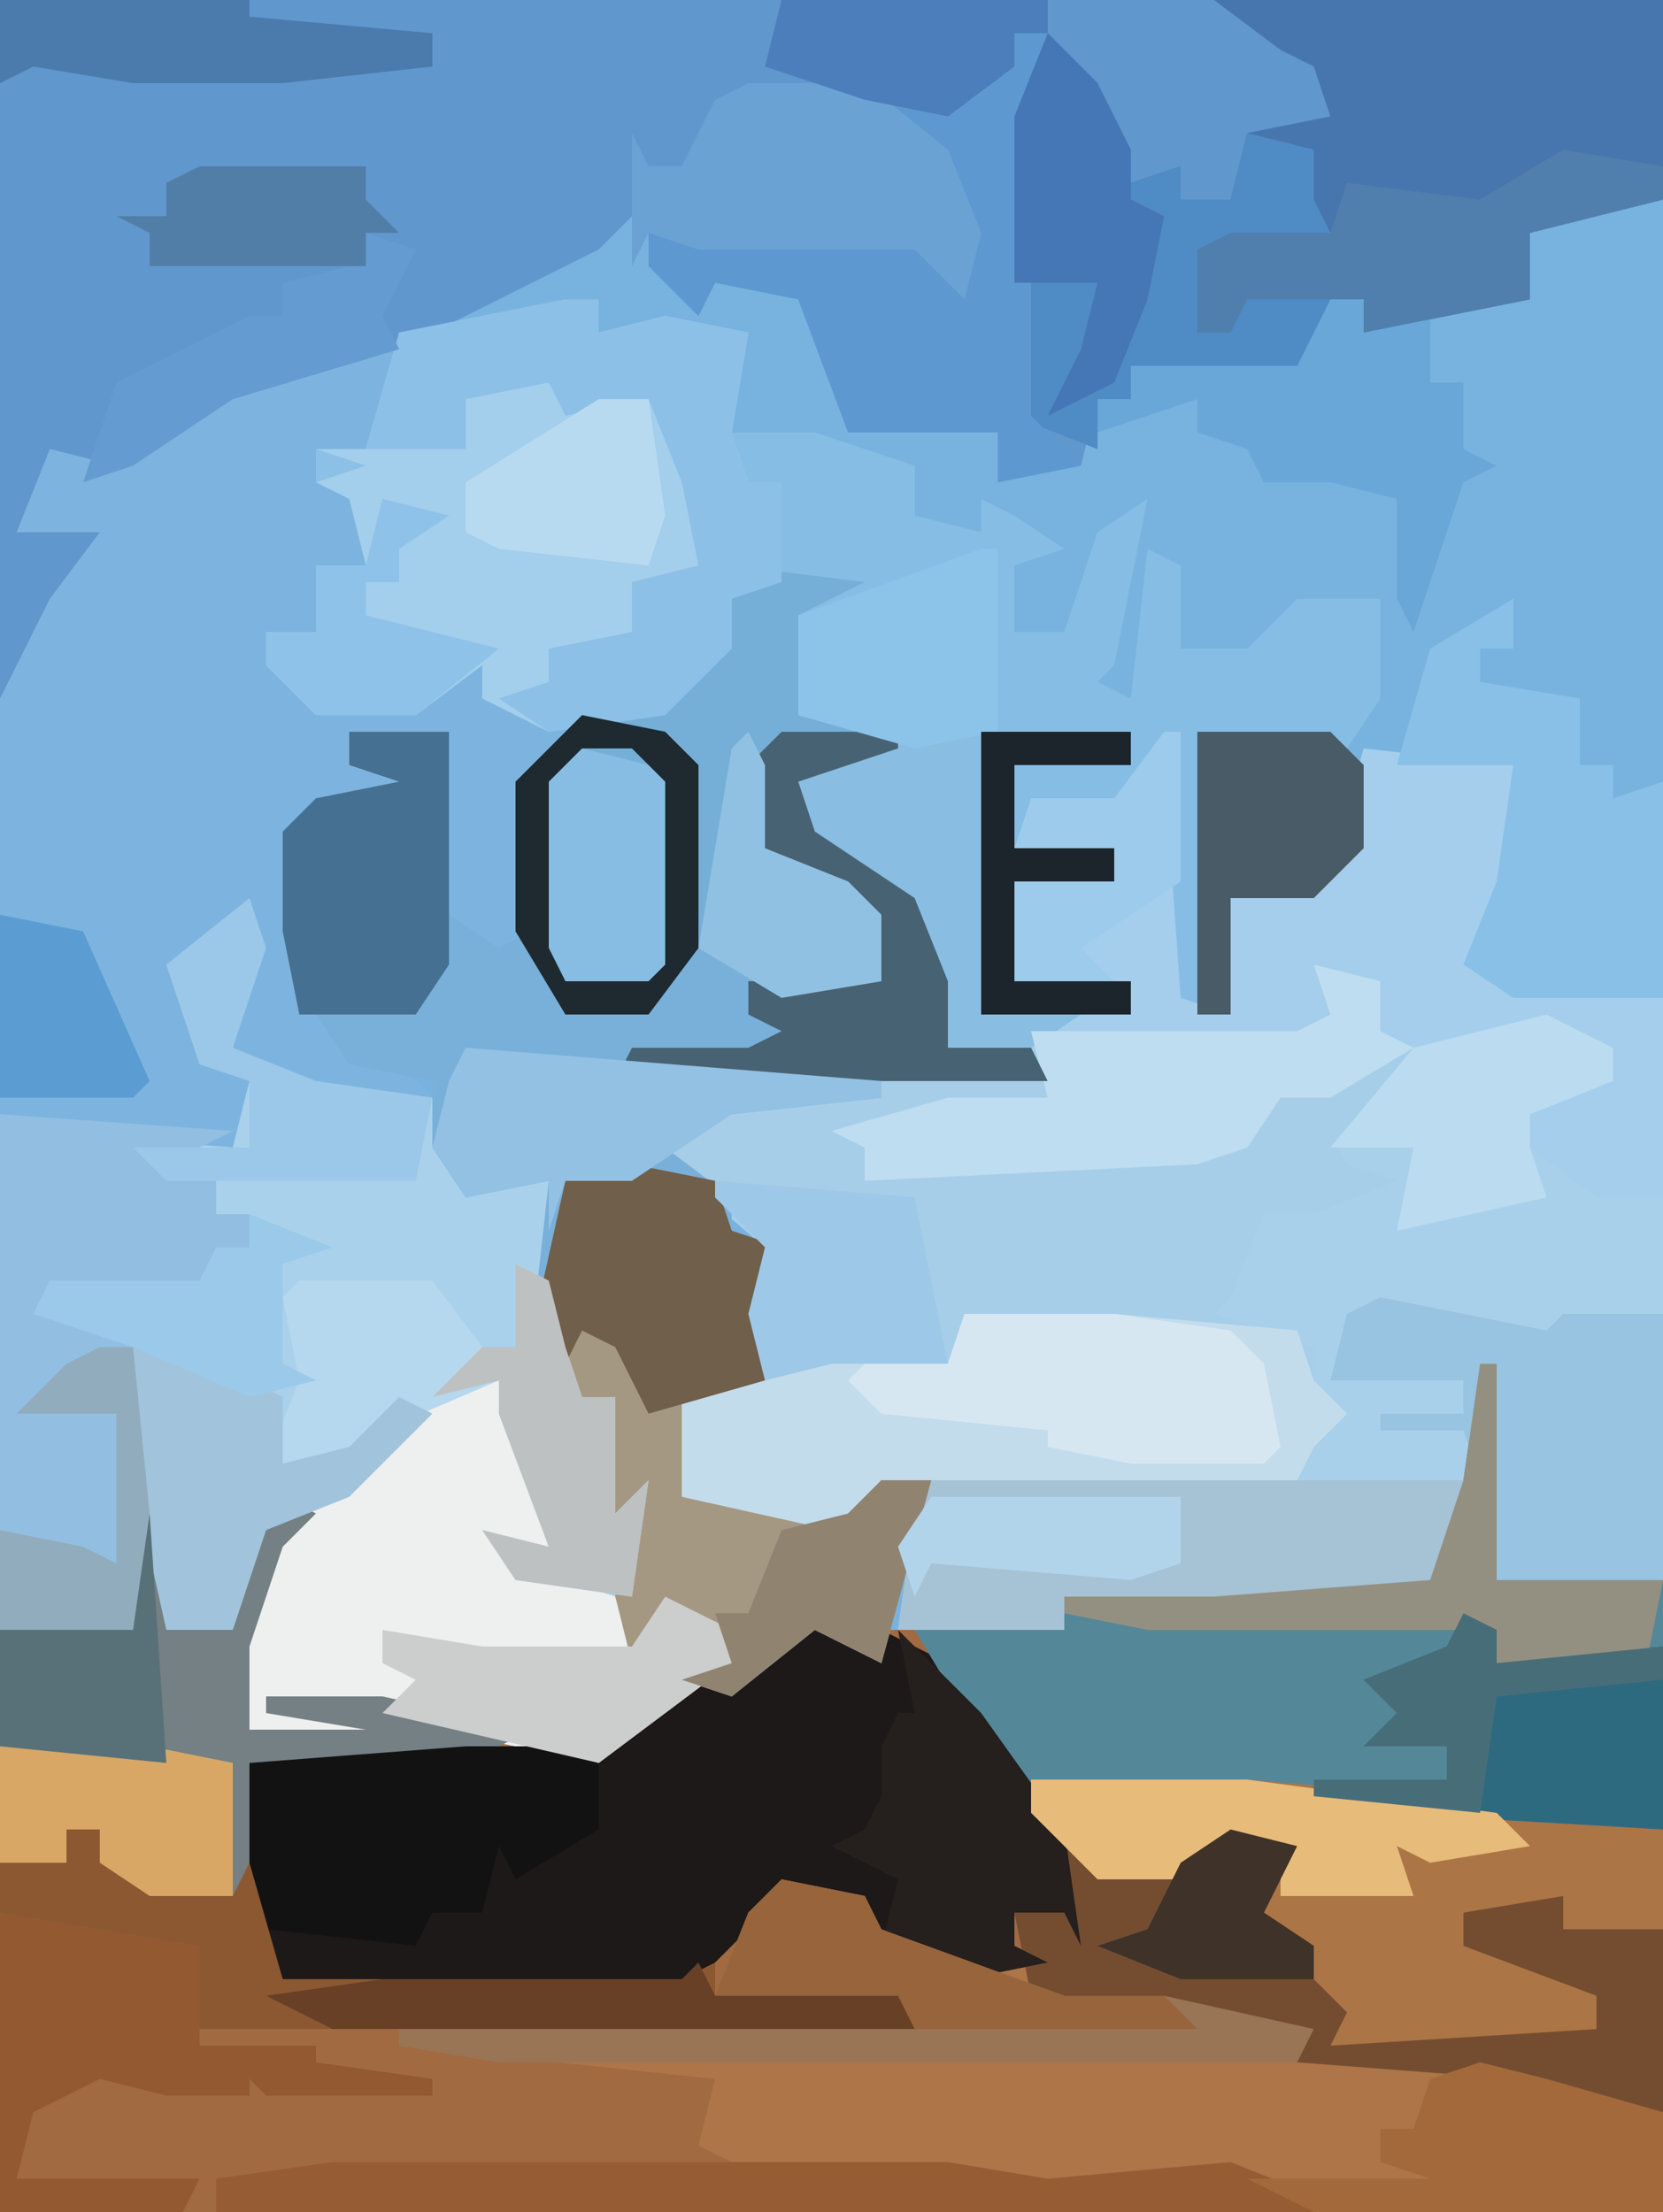 <?xml version="1.0" encoding="UTF-8"?>
<svg version="1.1" xmlns="http://www.w3.org/2000/svg" width="100" height="133">
<path d="M0,0 L100,0 L100,133 L0,133 Z " fill="#78B3DF" transform="translate(0,0)"/>
<path d="M0,0 L1,0 L1,13 L11,13 L11,51 L-89,51 L-89,16 L-81,16 L-81,9 L-79,13 L-79,16 L-75,15 L-73,9 L-70,9 L-72,11 L-74,17 L-74,22 L-67,22 L-73,21 L-73,20 L-66,20 L-53,23 L-49,20 L-44,18 L-39,15 L-36,18 L-36,16 L-25,16 L-25,14 L-16,14 L-3,13 L-1,7 Z " fill="#A16A41" transform="translate(89,82)"/>
<path d="M0,0 L1,0 L1,11 L0,28 L9,28 L9,26 L2,26 L2,20 L8,20 L8,18 L2,18 L3,15 L8,15 L12,11 L13,27 L15,28 L15,21 L21,19 L23,12 L32,13 L32,20 L30,25 L36,26 L41,27 L41,62 L31,62 L30,56 L29,62 L13,64 L5,63 L5,65 L-5,65 L-4,58 L-3,56 L-8,59 L-12,59 L-18,57 L-19,54 L-18,50 L-13,50 L-14,46 L-13,42 L-20,36 L-16,34 L-15,33 L3,31 L-2,30 L-6,20 L-12,16 L-10,12 L-6,11 L-11,10 L-11,4 Z " fill="#A4CEEB" transform="translate(59,33)"/>
<path d="M0,0 L100,0 L100,12 L92,14 L92,18 L82,20 L82,18 L78,22 L72,23 L68,22 L68,24 L66,24 L65,28 L60,29 L60,26 L51,26 L48,18 L43,17 L42,19 L39,16 L39,14 L55,14 L58,17 L57,11 L52,6 L45,6 L41,10 L38,10 L39,12 L36,15 L24,21 L14,24 L8,28 L4,28 L1,32 L4,31 L6,32 L4,36 L1,42 L0,42 Z " fill="#6097CD" transform="translate(0,0)"/>
<path d="M0,0 L1,0 L1,13 L11,13 L11,51 L-10,51 L-16,49 L-28,50 L-34,49 L-43,49 L-47,47 L-46,43 L-65,41 L-65,40 L-35,39 L-46,38 L-44,33 L-40,31 L-37,32 L-36,34 L-31,36 L-27,36 L-28,33 L-25,32 L-27,27 L-34,16 L-25,16 L-25,14 L-16,14 L-3,13 L-1,7 Z " fill="#AD7548" transform="translate(89,82)"/>
<path d="M0,0 L5,0 L11,2 L11,5 L15,6 L15,4 L17,5 L20,7 L17,8 L17,12 L20,12 L22,6 L25,4 L23,14 L22,15 L24,16 L25,7 L27,8 L27,13 L31,13 L34,10 L39,10 L39,16 L37,19 L38,20 L38,25 L35,28 L30,28 L30,35 L27,34 L26,20 L23,23 L18,23 L17,25 L23,25 L23,27 L17,27 L17,33 L24,33 L24,35 L15,35 L15,8 L4,11 L4,17 L9,17 L10,19 L4,21 L5,24 L11,28 L13,33 L13,37 L18,37 L19,39 L0,41 L-4,43 L0,46 L0,48 L3,49 L2,57 L-3,57 L-3,64 L6,66 L9,63 L12,63 L9,74 L5,72 L0,76 L-3,75 L0,74 L-3,71 L-6,74 L-7,70 L-7,67 L-8,67 L-8,60 L-7,58 L-9,58 L-12,54 L-11,45 L-16,46 L-18,43 L-18,39 L-23,38 L-25,35 L-19,34 L-17,29 L-14,31 L-13,21 L-9,17 L-3,15 L0,11 L0,8 L2,8 L3,3 L0,4 Z " fill="#85BDE4" transform="translate(44,26)"/>
<path d="M0,0 L1,3 L-1,9 L4,11 L11,12 L13,17 L18,17 L18,26 L20,30 L22,30 L22,37 L24,35 L23,45 L26,42 L29,44 L29,46 L21,52 L11,50 L11,51 L0,51 L-1,50 L-1,45 L2,38 L1,38 L-1,44 L-5,44 L-6,41 L-7,44 L-15,44 L-15,13 L-1,14 L0,11 L-3,10 L-5,4 Z " fill="#AAD1EB" transform="translate(15,54)"/>
<path d="M0,0 L4,0 L2,6 L-1,6 L-1,8 L3,10 L2,13 L-1,13 L-1,17 L-4,17 L-1,21 L5,21 L9,19 L10,21 L14,23 L12,26 L11,37 L8,35 L5,40 L3,42 L6,45 L2,46 L-6,42 L-5,34 L-8,37 L-10,37 L-7,43 L-5,44 L-6,48 L-18,47 L-20,46 L-20,21 L-17,15 L-14,11 L-19,11 L-17,6 L-13,7 L-8,3 Z " fill="#7DB4DF" transform="translate(20,21)"/>
<path d="M0,0 L4,2 L4,4 L-1,6 L-1,8 L3,11 L7,11 L7,34 L-3,34 L-4,28 L-5,34 L-21,36 L-29,35 L-29,37 L-39,37 L-38,30 L-37,28 L-15,28 L-16,22 L-14,22 L-15,20 L-23,19 L-18,14 L-17,12 L-12,10 L-14,9 L-8,2 Z " fill="#A9D0EB" transform="translate(93,61)"/>
<path d="M0,0 L2,1 L-1,5 L-3,5 L-2,7 L1,8 L-4,10 L-7,10 L-9,15 L-10,16 L-4,18 L-4,20 L-2,22 L-4,24 L-5,26 L-30,27 L-33,30 L-42,27 L-43,24 L-42,20 L-37,20 L-38,16 L-37,12 L-44,6 L-40,4 L-39,3 L-30,2 L-20,2 L-20,3 L-28,4 L-31,6 L-31,8 L-11,6 L-8,5 L-6,2 L-1,1 Z " fill="#A6CEE9" transform="translate(83,63)"/>
<path d="M0,0 L4,3 L4,1 L8,3 L15,13 L16,20 L15,18 L12,18 L12,20 L14,21 L9,22 L3,19 L3,17 L-2,17 L-7,22 L-8,23 L-26,23 L-32,22 L-34,18 L-34,9 L-13,8 L-9,5 L-4,3 Z " fill="#1D1918" transform="translate(49,97)"/>
<path d="M0,0 L1,2 L1,7 L6,9 L8,11 L8,15 L2,16 L0,15 L0,17 L6,18 L6,19 L-7,20 L8,21 L8,22 L-1,23 L-5,25 L-1,28 L-1,30 L2,31 L1,39 L-4,39 L-4,46 L5,48 L8,45 L11,45 L8,56 L4,54 L-1,58 L-4,57 L-1,56 L-4,53 L-7,56 L-8,52 L-8,49 L-9,49 L-9,42 L-8,40 L-10,40 L-13,36 L-12,27 L-17,28 L-19,25 L-19,21 L-24,20 L-26,17 L-20,16 L-18,11 L-15,13 L-13,12 L-11,16 L-6,16 L-3,11 L-1,1 Z " fill="#79B0DA" transform="translate(45,44)"/>
<path d="M0,0 L27,0 L27,12 L19,14 L19,18 L9,20 L9,18 L5,22 L-1,23 L-5,22 L-5,24 L-7,24 L-7,27 L-12,25 L-12,7 L-10,2 L-7,5 L-5,11 L-2,10 L-2,12 L1,12 L2,8 L7,7 L6,4 L4,3 Z " fill="#4776AF" transform="translate(73,0)"/>
<path d="M0,0 L2,0 L2,2 L6,1 L11,2 L10,8 L11,11 L13,11 L13,17 L10,18 L10,21 L6,25 L-1,26 L-5,24 L-5,22 L-9,25 L-15,25 L-18,22 L-18,20 L-15,20 L-15,16 L-12,16 L-13,12 L-15,11 L-15,9 L-12,9 L-10,2 Z " fill="#A3CEEC" transform="translate(34,18)"/>
<path d="M0,0 L1,0 L1,13 L11,13 L11,28 L-14,26 L-28,26 L-34,16 L-25,16 L-25,14 L-16,14 L-3,13 L-1,7 Z " fill="#548899" transform="translate(89,82)"/>
<path d="M0,0 L8,1 L4,3 L4,9 L9,9 L10,11 L4,13 L5,16 L11,20 L13,25 L13,29 L18,29 L19,31 L-7,31 L-6,29 L1,29 L3,28 L1,27 L1,25 L9,25 L7,20 L2,17 L1,11 L-2,23 L-5,27 L-10,27 L-13,22 L-13,13 L-9,9 L-3,7 L0,3 Z " fill="#75AFD8" transform="translate(44,34)"/>
<path d="M0,0 L2,3 L2,5 L4,12 L1,12 L7,14 L8,17 L11,14 L14,16 L14,18 L6,24 L-4,22 L-4,23 L-15,23 L-16,22 L-16,17 L-13,10 L-2,1 Z " fill="#EEEFEF" transform="translate(30,82)"/>
<path d="M0,0 L9,0 L20,1 L21,4 L23,6 L21,8 L20,10 L-5,11 L-8,14 L-17,11 L-18,8 L-17,4 L-8,2 L-1,3 Z " fill="#C3DCEC" transform="translate(58,79)"/>
<path d="M0,0 L13,0 L36,2 L38,3 L38,9 L32,9 L32,7 L26,8 L26,10 L35,12 L34,15 L18,16 L18,14 L13,13 L17,12 L17,10 L13,8 L15,4 L10,5 L9,6 L4,6 L0,2 Z " fill="#AB7545" transform="translate(62,107)"/>
<path d="M0,0 L5,1 L6,4 L9,5 L8,13 L3,13 L3,20 L12,22 L15,19 L18,19 L15,30 L11,28 L6,32 L3,31 L6,30 L3,27 L0,30 L-1,26 L-1,23 L-2,23 L-2,16 L-1,14 L-3,14 L-6,10 L-4,1 Z " fill="#A59882" transform="translate(38,70)"/>
<path d="M0,0 L14,1 L10,3 L13,4 L13,6 L15,6 L15,8 L13,8 L12,11 L3,11 L8,13 L9,24 L8,31 L0,31 Z " fill="#92BFE1" transform="translate(0,67)"/>
<path d="M0,0 L2,1 L0,3 L-2,9 L-2,14 L5,14 L-1,13 L-1,12 L6,12 L15,14 L11,16 L-2,16 L-2,22 L-3,24 L-8,24 L-11,22 L-11,20 L-13,20 L-13,22 L-17,22 L-17,8 L-9,8 L-9,1 L-7,5 L-7,8 L-3,7 L-1,1 Z " fill="#748083" transform="translate(17,90)"/>
<path d="M0,0 L32,0 L32,6 L16,8 L8,7 L8,9 L-2,9 L-1,2 Z " fill="#A6C2D5" transform="translate(56,89)"/>
<path d="M0,0 L4,1 L2,5 L5,7 L5,9 L7,11 L6,13 L22,12 L22,10 L14,7 L14,5 L20,4 L20,6 L26,6 L26,17 L17,16 L17,15 L4,14 L4,13 L-5,11 L-12,10 L-13,5 L-10,4 L-10,1 L-3,2 Z " fill="#744D31" transform="translate(74,110)"/>
<path d="M0,0 L3,3 L5,9 L8,8 L8,10 L11,10 L12,6 L16,7 L16,10 L17,12 L9,13 L9,18 L11,18 L12,15 L17,16 L15,20 L9,21 L5,20 L5,22 L3,22 L3,25 L-2,23 L-2,5 Z " fill="#4F8BC5" transform="translate(63,2)"/>
<path d="M0,0 L1,0 L1,11 L0,28 L6,28 L3,30 L-2,30 L-6,20 L-12,16 L-10,12 L-6,11 L-11,10 L-11,4 Z " fill="#89BDE1" transform="translate(59,33)"/>
<path d="M0,0 L2,0 L2,2 L6,1 L11,2 L10,8 L11,11 L13,11 L13,17 L10,18 L10,21 L6,25 L-1,26 L-4,24 L-1,23 L-1,21 L4,20 L4,17 L8,16 L7,11 L5,6 L0,7 L-1,5 L-6,6 L-6,9 L-12,9 L-10,2 Z M-15,9 L-12,10 L-15,11 Z " fill="#8CC0E7" transform="translate(34,18)"/>
<path d="M0,0 L2,0 L1,5 L1,23 L4,26 L-1,27 L-1,24 L-10,24 L-13,16 L-18,15 L-19,17 L-22,14 L-22,12 L-6,12 L-3,15 L-4,9 L-7,5 L-2,2 L0,2 Z " fill="#5D99D0" transform="translate(61,2)"/>
<path d="M0,0 L10,2 L11,1 L17,1 L17,17 L7,17 L6,11 L5,8 L0,8 L0,7 L5,7 L5,5 L-3,5 L-2,1 Z " fill="#98C3E1" transform="translate(83,78)"/>
<path d="M0,0 L5,1 L6,3 L17,7 L23,7 L32,9 L31,11 L-17,11 L-23,10 L-23,9 L7,8 L-4,7 L-2,2 Z " fill="#997555" transform="translate(47,113)"/>
<path d="M0,0 L0,3 L-2,3 L-2,5 L4,6 L4,10 L6,10 L6,12 L9,11 L9,24 L0,24 L-3,22 L-1,17 L0,10 L-7,10 L-5,3 Z " fill="#88C0E7" transform="translate(91,36)"/>
<path d="M0,0 L2,1 L3,5 L4,8 L6,8 L6,15 L8,13 L7,20 L0,19 L-2,16 L2,17 L-1,9 L-1,7 L-8,10 L-11,13 L-15,12 L-13,7 L-14,2 L-13,1 L-5,1 L-2,5 L0,5 Z " fill="#B6D8EE" transform="translate(31,76)"/>
<path d="M0,0 L6,0 L8,1 L8,5 L3,8 L2,6 L1,10 L-2,10 L-3,12 L-12,11 L-13,10 L-13,1 Z " fill="#131213" transform="translate(28,105)"/>
<path d="M0,0 L4,0 L5,3 L10,4 L11,2 L13,9 L37,9 L39,8 L39,10 L50,10 L51,12 L8,12 L7,8 L-4,5 L-4,2 L0,2 Z " fill="#8C5832" transform="translate(4,110)"/>
<path d="M0,0 L4,1 L4,4 L6,5 L1,8 L-2,8 L-4,11 L-7,12 L-27,13 L-27,11 L-29,10 L-22,8 L-16,8 L-17,4 L-1,4 L1,3 Z " fill="#BFDDF0" transform="translate(79,58)"/>
<path d="M0,0 L7,0 L12,4 L14,9 L13,13 L10,10 L-3,10 L-6,9 L-7,11 L-7,6 L-7,3 L-6,5 L-4,5 L-2,1 Z " fill="#6AA2D4" transform="translate(45,5)"/>
<path d="M0,0 L2,1 L2,3 L12,2 L12,13 L-5,12 L-9,10 L-1,10 L-1,8 L-6,8 L-4,6 L-6,4 L-1,2 Z " fill="#2D6A7F" transform="translate(88,97)"/>
<path d="M0,0 L12,2 L12,8 L19,8 L19,9 L26,10 L26,11 L16,11 L15,10 L15,11 L10,11 L6,10 L2,12 L1,16 L12,16 L11,18 L0,18 Z " fill="#935A32" transform="translate(0,115)"/>
<path d="M0,0 L5,1 L6,4 L9,5 L8,13 L1,15 L-1,11 L-3,10 L-4,12 L-6,10 L-4,1 Z " fill="#6F5F4B" transform="translate(38,70)"/>
<path d="M0,0 L5,5 L10,12 L11,19 L10,17 L7,17 L7,19 L9,20 L4,21 L-1,19 L0,15 L-4,13 L-2,12 L-1,10 L-1,7 L0,5 L1,5 Z " fill="#251F1D" transform="translate(54,98)"/>
<path d="M0,0 L9,0 L16,1 L18,3 L19,8 L18,9 L10,9 L5,8 L5,7 L-5,6 L-7,4 L-6,3 L-1,3 Z " fill="#D7E7F2" transform="translate(58,79)"/>
<path d="M0,0 L2,0 L2,2 L6,1 L6,5 L8,5 L8,9 L10,10 L8,11 L5,20 L4,18 L4,12 L0,11 L-4,11 L-5,9 L-8,8 L-8,6 L-14,8 L-14,6 L-12,6 L-12,4 L-2,4 Z " fill="#69A7D9" transform="translate(80,18)"/>
<path d="M0,0 L6,0 L6,14 L4,17 L-3,17 L-4,12 L-4,6 L-2,4 L3,3 L0,2 Z " fill="#467091" transform="translate(21,44)"/>
<path d="M0,0 L37,0 L43,1 L54,0 L59,2 L59,3 L-7,3 L-7,1 Z " fill="#965C33" transform="translate(20,130)"/>
<path d="M0,0 L6,1 L6,3 L-2,5 L-2,9 L-12,11 L-12,9 L-19,9 L-20,11 L-22,11 L-22,6 L-20,5 L-14,5 L-13,2 L-5,3 Z " fill="#507FAD" transform="translate(94,9)"/>
<path d="M0,0 L7,2 L9,3 L9,7 L13,6 L16,3 L18,4 L13,9 L8,11 L6,17 L2,17 L0,8 Z " fill="#A1C4DC" transform="translate(8,81)"/>
<path d="M0,0 L7,0 L7,1 L1,3 L2,6 L8,10 L10,15 L10,19 L15,19 L16,21 L-10,21 L-9,19 L-2,19 L0,18 L-2,17 L-2,15 L6,15 L4,10 L-1,7 L-2,2 Z " fill="#476272" transform="translate(47,44)"/>
<path d="M0,0 L4,1 L11,3 L11,9 L-10,9 L-14,7 L-3,7 L-6,6 L-6,4 L-4,4 L-3,1 Z " fill="#A4693B" transform="translate(89,124)"/>
<path d="M0,0 L13,0 L28,2 L30,4 L24,5 L22,4 L23,7 L15,7 L15,4 L10,5 L9,6 L4,6 L0,2 Z " fill="#E7BB7A" transform="translate(62,107)"/>
<path d="M0,0 L1,0 L1,13 L11,13 L10,18 L1,18 L-1,16 L-20,16 L-25,15 L-25,14 L-16,14 L-3,13 L-1,7 Z " fill="#949081" transform="translate(89,82)"/>
<path d="M0,0 L25,2 L25,3 L16,4 L10,8 L6,8 L5,11 L5,8 L0,9 L-2,6 L-1,2 Z " fill="#93C1E3" transform="translate(28,63)"/>
<path d="M0,0 L8,0 L10,2 L10,7 L7,10 L2,10 L2,17 L0,17 Z " fill="#485B67" transform="translate(72,44)"/>
<path d="M0,0 L1,0 L1,11 L-4,12 L-11,10 L-11,4 Z " fill="#8CC3E9" transform="translate(59,33)"/>
<path d="M0,0 L4,2 L4,4 L-1,6 L-1,8 L0,11 L-9,13 L-8,8 L-13,8 L-8,2 Z " fill="#BADBF0" transform="translate(93,61)"/>
<path d="M0,0 L3,3 L5,7 L5,10 L7,11 L6,16 L4,21 L0,23 L2,19 L3,15 L-2,15 L-2,5 Z " fill="#4576B5" transform="translate(63,2)"/>
<path d="M0,0 L12,1 L14,11 L7,11 L3,12 L2,8 L3,4 L0,1 Z " fill="#9EC8E7" transform="translate(43,71)"/>
<path d="M0,0 L5,1 L6,3 L17,7 L23,7 L25,9 L8,9 L7,8 L-4,7 L-2,2 Z " fill="#98643B" transform="translate(47,113)"/>
<path d="M0,0 L9,0 L14,1 L14,9 L9,9 L6,7 L6,5 L4,5 L4,7 L0,7 Z " fill="#D8A766" transform="translate(0,105)"/>
<path d="M0,0 L1,3 L-1,9 L4,11 L11,12 L10,17 L-5,17 L-7,15 L0,15 L0,11 L-3,10 L-5,4 Z " fill="#9BC8E8" transform="translate(15,54)"/>
<path d="M0,0 L4,2 L4,4 L-4,10 L-17,7 L-15,5 L-17,4 L-17,2 L-11,3 L-2,3 Z " fill="#CCCDCD" transform="translate(40,96)"/>
<path d="M0,0 L4,1 L5,2 L5,13 L4,14 L-1,14 L-2,12 L-2,2 Z " fill="#88BDE3" transform="translate(35,45)"/>
<path d="M0,0 L15,0 L15,1 L26,2 L26,4 L17,5 L8,5 L2,4 L0,5 Z " fill="#4B7AAC" transform="translate(0,0)"/>
<path d="M0,0 L2,1 L3,5 L4,8 L6,8 L6,15 L8,13 L7,20 L0,19 L-2,16 L2,17 L-1,9 L-1,7 L-5,8 L-2,5 L0,5 Z " fill="#BDC1C2" transform="translate(31,76)"/>
<path d="M0,0 L1,2 L1,7 L6,9 L8,11 L8,15 L2,16 L-3,13 L-1,1 Z " fill="#91C1E2" transform="translate(45,44)"/>
<path d="M0,0 L16,0 L16,2 L14,2 L14,4 L10,7 L5,6 L-1,4 Z " fill="#4B7EBA" transform="translate(47,0)"/>
<path d="M0,0 L1,2 L12,2 L13,4 L-22,4 L-26,2 L-19,1 L-1,1 Z " fill="#674026" transform="translate(42,118)"/>
<path d="M0,0 L3,0 L4,7 L3,10 L-6,9 L-8,8 L-8,5 Z " fill="#B8DAF0" transform="translate(36,24)"/>
<path d="M0,0 L5,1 L7,3 L7,14 L4,18 L-1,18 L-4,13 L-4,4 Z M0,2 L-2,4 L-2,14 L-1,16 L4,16 L5,15 L5,4 L3,2 Z " fill="#1E2930" transform="translate(35,43)"/>
<path d="M0,0 L1,0 L2,15 L-8,14 L-8,7 L0,7 Z " fill="#587178" transform="translate(8,91)"/>
<path d="M0,0 L4,1 L1,3 L1,5 L-1,5 L-1,7 L7,9 L2,13 L-4,13 L-7,10 L-7,8 L-4,8 L-4,4 L-1,4 Z " fill="#8FC2E8" transform="translate(23,30)"/>
<path d="M0,0 L3,0 L0,11 L-4,9 L-9,13 L-12,12 L-9,11 L-10,8 L-8,8 L-6,3 L-2,2 Z " fill="#908471" transform="translate(53,89)"/>
<path d="M0,0 L5,2 L2,3 L2,9 L4,10 L0,11 L-7,8 L-13,6 L-12,4 L-3,4 L-2,2 L0,2 Z " fill="#9BC9EA" transform="translate(15,73)"/>
<path d="M0,0 L1,0 L1,9 L-5,13 L-3,15 L-9,15 L-9,9 L-3,9 L-3,7 L-9,7 L-8,4 L-3,4 Z " fill="#9DCBEB" transform="translate(70,44)"/>
<path d="M0,0 L3,1 L1,5 L2,7 L-8,10 L-14,14 L-17,15 L-15,9 L-7,5 L-5,5 L-5,3 L-1,2 Z " fill="#649BD0" transform="translate(22,14)"/>
<path d="M0,0 L10,0 L10,2 L12,4 L10,4 L10,6 L1,6 L-3,6 L-3,4 L-5,3 L-2,3 L-2,1 Z " fill="#517EA7" transform="translate(12,10)"/>
<path d="M0,0 L9,0 L9,2 L2,2 L2,7 L8,7 L8,9 L2,9 L2,15 L9,15 L9,17 L0,17 Z " fill="#1C252B" transform="translate(59,44)"/>
<path d="M0,0 L5,1 L9,10 L8,11 L0,11 Z " fill="#5B9DD3" transform="translate(0,55)"/>
<path d="M0,0 L2,0 L3,10 L2,17 L-6,17 L-6,11 L-1,12 L1,13 L1,4 L-5,4 L-2,1 Z " fill="#91ACBD" transform="translate(6,81)"/>
<path d="M0,0 L2,1 L2,3 L12,2 L12,4 L2,5 L1,12 L-9,11 L-9,10 L-1,10 L-1,8 L-6,8 L-4,6 L-6,4 L-1,2 Z " fill="#476D79" transform="translate(88,97)"/>
<path d="M0,0 L4,1 L2,5 L5,7 L5,9 L-3,9 L-8,7 L-5,6 L-3,2 Z " fill="#3F3229" transform="translate(74,110)"/>
<path d="M0,0 L15,0 L15,4 L12,5 L0,4 L-1,6 L-2,3 Z " fill="#B1D4EB" transform="translate(56,90)"/>
</svg>
